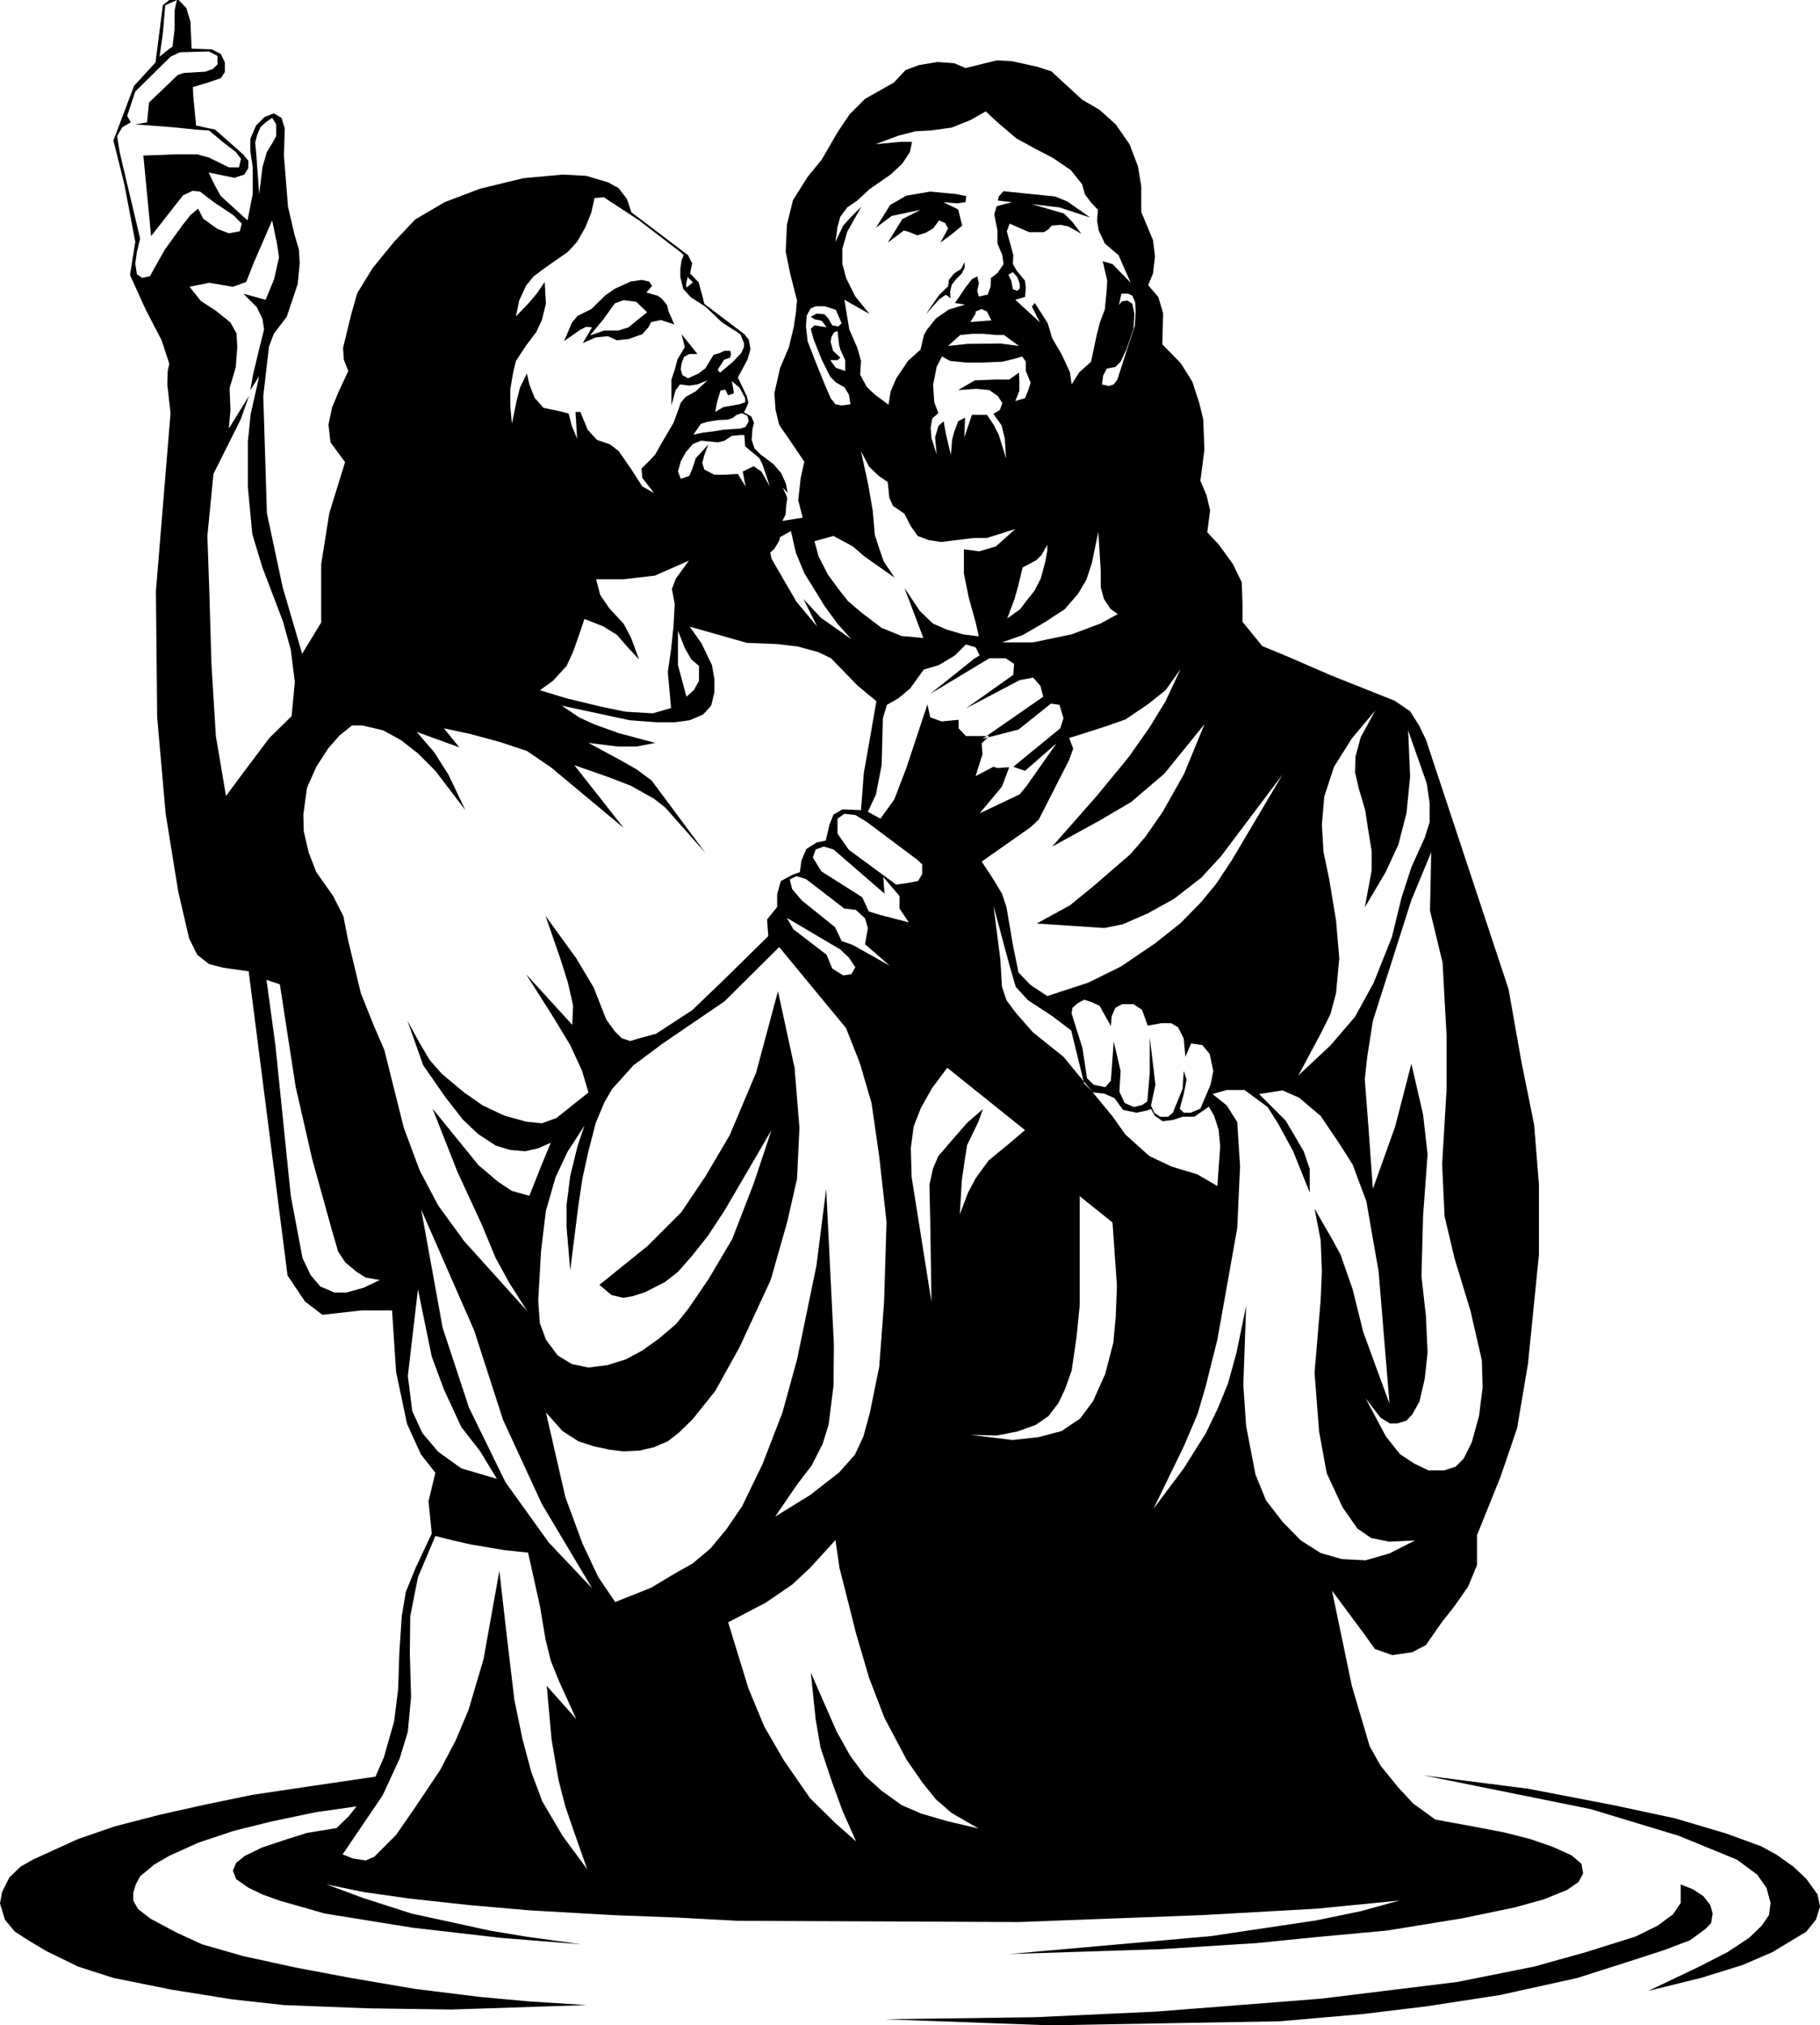 <?xml version="1.0" encoding="utf-8"?>
<!-- Generator: Adobe Illustrator 17.0.0, SVG Export Plug-In . SVG Version: 6.00 Build 0)  -->
<!DOCTYPE svg PUBLIC "-//W3C//DTD SVG 1.1//EN" "http://www.w3.org/Graphics/SVG/1.1/DTD/svg11.dtd">
<svg version="1.1" id="Layer_1" xmlns="http://www.w3.org/2000/svg" xmlns:xlink="http://www.w3.org/1999/xlink" x="0px" y="0px"
	 width="194.143px" height="216px" viewBox="0 0 194.143 216" enable-background="new 0 0 194.143 216" xml:space="preserve">
<path d="M128.133,204.25l12.356-0.692l8.768-0.864l-4.06,1.123l-4.795,0.993l-11.318,1.686l-21.428,1.9l16.201-0.519l10.194-0.648
	l6.438-0.648l7.472-0.689l7.991-1.298l5.618-1.165l3.109-0.864l2.466-0.995l1.252-0.864l0.476-0.908l-0.175-1.036l-1.08-0.908
	l-2.031-0.908l-2.373-0.82l-2.723-0.692l-3.37-0.648l-4.016-0.733l-2.378-1.728l-1.597-1.728l-1.859-2.291l-1.165-2.072
	l-1.902-6.438l-2.116-10.153l3.368,4.538l1.211,1.684l1.856,0.648l2.119-0.303l1.468-0.776l1.684-2.419l1.296-1.64l1.514-2.162
	l0.949-2.288v-3.196l2.507-6.222l1.771-5.183l1.165-6.911l1.167-11.621v-7.474l-0.517-6.395l-1.34-6.61l-1.383-7.819l-8.814-26.611
	l-0.733-1.512l-0.951-1.512l-1.64-1.123l-6.829-2.72l-4.577-1.987l-2.723-1.123l-2.116-2.592v-1.987l-0.087-2.247l-0.951-1.944
	l-1.466-2.031l-1.255-1.34l0.303-2.332l-0.388-1.641l-0.65-1.512l0.432-3.327l-0.128-3.24l-0.432-1.771l-0.735-2.247l-1.252-1.988
	l-1.944-1.987l0.085-3.327l-0.517-1.728l-1.08-1.252l0.519-1.252l0.213-1.815l-0.213-1.728l-1.255-3.024v-2.723l-0.345-2.116
	l-0.907-2.376l-1.468-2.116l-1.728-1.556l-1.859-1.08l-3.283-3.024l-1.468-0.476l-2.723-0.604l-1.64-0.087l-3.327,0.82l-1.211-0.517
	l-1.771-0.131L97.98,6.955l-1.383,0.517l-1.252,1.34l-3.067,1.728l-1.641,1.643l-1.252,1.856l-1.728,2.98l-1.514,1.859l-1.553,2.463
	l-0.65,2.635l-0.129,2.851l0.473,2.332l0.738,2.895l-0.131,1.337l-0.216,1.471l-0.517,2.16l-0.951,2.247L82.6,41.946l0.131,1.771
	l0.388,1.599L84.284,47l1.514,2.247l-0.388,1.728l-0.26,2.376l0.473,1.859l-2.16,0.345l0.347-0.692l0.041-0.82l0.131-0.951
	l-0.476-1.08l0.519,0.563l-0.175-0.951l-0.517-1.167l-0.82-0.949l-1.383-1.039l-0.648-0.648l-0.301-0.905l0.085-1.167l0.172-0.648
	l-0.301-0.692l-0.776-0.432l0.301-0.604l0.172-0.432l-0.172-0.692l-0.951-1.987l1.039-1.944l0.301-1.08l-0.172-0.995l-0.476-0.604
	l-4.278-3.24l-0.17-0.735l-0.432-1.553l-0.907-0.951l0.213-1.08l-0.432-0.864l-6.047-4.579l-0.476-1.427l-0.907-1.165l-1.121-0.607
	l-2.334-0.689l-2.505-0.131l-4.191,0.388l-4.623,1.123l-3.757,1.427l-3.155,1.856l-2.203,2.332l-2.335,2.851l-1.64,2.679
	l-0.604,2.116l-0.561,2.291l-0.347,1.425l0.085,1.255l0.476,1.208l-0.992,2.116l-0.735,1.771l-0.388,1.815l0.216,1.9l1.556,2.118
	l-1.684,5.443l-0.864,5.443v6.219l-2.031,3.327l-2.075-7.083l-1.684-7.906l-0.388-12.485l0.607-5.271l0.517-1.383l1.381-1.813
	l1.17-3.499l0.213-2.203l-0.087-1.468l-0.473-1.599l-0.692-2.982l-0.432-5.443l0.088-2.893l-0.347-1.123l-0.82-0.476l-0.992,0.389
	l-0.908,0.907l-0.607,1.427v1.296l0.26,1.728v2.851l-0.56,2.808l-2.851-2.592l-0.604-1.08l-0.692-1.427l2.764,0.563l1.039-0.347
	l0.432-0.692v-0.776l-0.563-0.692l-2.98-2.635l-2.031-0.432l-0.303-3.196l-0.044-0.907l1.599-0.476l1.383-0.476l0.432-0.648V6.654
	L23.55,5.746L22.599,5.27l-2.16-0.085L20.311,2.29l-0.432-1.427L19.054,0H18.88l-0.129,0.476l-0.129,0.692v1.944L18.404,4.97
	l-0.432,0.301L17.021,6.05l0.347-2.463l0.26-3.024L18.88,0h-0.82l-0.691,0.563L16.59,6.654L14.3,9.158l-2.075,5.487l-0.126,0.347
	l1.165,4.664l1.165,6.135l-0.56,3.543l1.687,3.715l1.684,3.24l0.82,2.507l-0.172,0.777L17.845,41l0.347,3.067L16.633,63.03
	l0.131,13.434l0.908,10.325l1.34,8.294l1.165,5.011l0.864,1.728l1.252,0.995l1.514,0.388l2.72,0.388l4.147,32.442l1.859,2.767
	l1.857,1.424l4.191-0.476h3.24l0.432,6.567l1.167,5.53l1.468,3.24l1.556,1.987l-0.733,3.024l0.345,3.456l-1.728,3.674l-1.039,2.548
	l-0.432,2.592l-0.257,3.887l-0.131,3.931l-0.432,3.414l-1.08,3.8l-0.905,2.076l-6.741,0.992l-6.392,0.951l-5.013,1.036l-4.839,1.08
	l-4.839,1.252l-3.887,1.339l-2.764,1.255l-2.075,0.949l-1.296,0.735l-1.208,1.165l-0.777,1.556L0,202.998l0.519,1.728l1.082,1.296
	l1.553,0.992l1.815,1.08l3.368,1.643l3.761,1.208l6.22,1.255l6.479,1.036l5.487,0.604l8.986,0.347l8.855,0.129l14.429-0.476
	l-6.091-0.388l-5.227-0.476l-6.999-0.864l-6.824-1.167l-5.746-1.08l-5.746-1.252l-4.363-1.252l-2.723-1.252l-2.764-1.471
	l-1.34-1.036l-0.517-0.908v-0.82l0.257-0.864l0.476-0.908l1.514-1.252l1.641-0.951l3.067-1.383l3.757-1.252l3.975-0.993l4.751-0.995
	l4.375-0.624l-0.832,1.056l-1.296,1.255l-3.155,0.517l-2.072,0.648l-2.723,0.908l-1.857,0.907l-0.905,0.735l-0.347,0.82l0.347,0.907
	l1.296,0.908l1.509,0.733l1.946,0.691l1.985,0.561l2.723,0.779l4.019,0.648l5.356,0.864l9.374,1.08l8.639,0.692l-5.916-0.82
	l-3.888-0.648l-3.761-0.823l-4.577-0.992l-5.227-1.684l-3.846-1.427l3.975,0.82l4.88,0.691l6.309,0.692l6.436,0.561l9.03,0.519
	l6.87,0.26l6.392,0.344l29.981,0.131L128.133,204.25z M120.055,121.003l-1.381-1.944l-2.207-2.68l-0.819-0.819l-0.061-0.25
	l-2.142-2.602l-3.283-2.635l-1.815-2.072l-0.992-1.34l-0.473-1.427l-0.175-2.936l-0.733-5.703l1.684,6.263l0.689,2.376l1.296,1.427
	l2.635,1.728l1.99,1.512l1.32,5.409l0.88,1.069l0.132,0.132l1.208,0.128l1.08,0.476l0.907,1.252l1.427,0.303l1.036-0.216
	l0.517-0.172l0.432,0.733l0.823,0.563l1.08-0.131l1.036-0.345h1.254l1.553-1.08l0.563,0.993l0.476,1.47l0.17,1.771l-0.301,4.232
	l-2.16-1.252l-2.723-0.82l-2.373-1.123L120.055,121.003z M103.162,119.751l-1.468,1.684l-1.599,1.859l-0.561,1.296l-0.391,1.771
	l0.087,3.931l0.131,8.554l-2.116-13.308l-0.087-3.065l0.301-2.335l0.779-1.987l1.167-2.073l1.641-2.203l8.294,6.652l-1.944,1.643
	l-1.944,1.599l-1.383,1.9l-0.82,1.556l-0.864,2.288l0.216-3.672l0.303-2.072l0.257-1.643l1.211-2.504l0.473-1.339L103.162,119.751z
	 M90.981,100.787l-1.208-0.432l-0.692-1.468l-3.543-2.851l-1.036-1.211l-0.26-1.036l0.735-0.347l0.992,0.303l4.103,3.155
	l1.208,0.129l0.995,0.908l0.303,1.036l-0.303,1.728l2.635,2.291L90.981,100.787z M91.24,103.162l-0.432,0.735l-0.864,0.129
	l-1.167-0.735l-0.604-1.468l-3.543-2.72l-0.692-1.211l5.703,3.371l0.908,0.864L91.24,103.162z M93.917,97.588L92.665,97.2
	l-0.689-1.512l-4.363-2.764l-0.907-1.468l0.301-0.864l0.864-0.303l1.039,0.303l5.441,4.708l-0.129-1.771l1.73,2.031v1.34
	l0.992,1.468L93.917,97.588z M96.771,94.176l-1.167,0.172l-5.055-3.715l-1.209-1.728v-1.597l0.733-0.519l1.167,0.129l1.211,0.735
	l5.484,4.104l0.432,0.432v1.036l-0.432,0.735L96.771,94.176z M94.264,59.876l-0.517-1.512l-0.432-1.34l-0.218-2.548l-0.476-2.764
	l-0.777-3.586l0.864,1.64l1.039,0.995l0.949,0.648l0.172,1.684l0.388,0.864l1.211,0.823l0.692,1.337l0.733,1.039l1.126,0.432
	l1.381,0.216l3.499-0.432h1.381l3.026-0.951l-2.075,1.859l-1.771,0.517l-1.64-0.216v2.592l0.519,2.55l0.733,2.636l0.344,1.512
	l-1.684-0.216l-1.771-0.519l-1.468-0.648l-1.381-1.339l-1.643-2.463l2.031,5.358l-2.335-0.216l-2.116-0.864l-2.116-1.599
	l-1.47-1.252l-0.992-1.252l-1.167-1.599l-0.993-1.944l-0.432-1.599l2.031-0.56l2.072,1.123l1.252,1.08l3.198,2.245L94.264,59.876z
	 M99.663,42.899l-0.128-1.859l0.388-1.944l0.561-1.08l0.864,0.476l1.686,0.172h1.771l2.116-0.085l1.255-0.303l0.864-0.26
	l0.388,0.563v0.992l0.517,1.252l-0.303,0.908l-0.301,0.735l-1.036,0.303l0.432-1.082v-1.036l-0.044-0.908l-1.036,0.735h-1.471
	l-2.203,0.087l-1.771,1.036l1.946-0.131l1.383,0.131l0.905,0.648l0.476,0.735l-0.26,0.733l-0.689,0.432l0.864,1.211l0.345,1.381
	l0.131,2.118l-0.779-2.507l-0.561-1.08l-0.694-1.036h-1.597l-0.82,2.419l0.087-2.118l-0.738,0.391l-0.432,1.165l-0.214,0.779
	l-0.131,1.64l-0.519-2.16l-0.257-1.425l-0.563,0.517l-0.345,1.211l0.172,1.813l-0.561-1.728l-0.087-1.124l0.175-0.992l0.646-0.561
	L99.663,42.899z M103.769,35.597h1.121l1.383,0.131h0.82l1.599,1.165l-1.987-0.258l-3.499,0.041l-2.072,0.216l1.296-1.165
	L103.769,35.597z M103.507,34.345l0.563-0.908v-0.216l0.648-0.26l0.561,0.26l0.476,0.951l-1.209,0.087L103.507,34.345z
	 M107.569,29.29l0.476-0.26l0.476,0.519l0.257,0.735v0.476l-0.257,0.257l-0.476-0.172l-0.175-0.908L107.569,29.29z M117.766,63.894
	l0.689,1.036l0.777,0.561l-1.813,0.995l-3.108,1.167l-4.15,0.864h-3.281l2.201-0.779l2.376-1.381l2.116-1.383L115,63.331
	l0.907-1.556l0.563-1.728l0.689-3.325l0.26,4.147v1.772L117.766,63.894z M111.716,58.752l-0.216,1.167l-0.476,1.771l-0.689,1.339
	l-0.864,1.08l-0.65,0.864l-1.383,0.993l0.779-2.072l0.391-1.383l0.473-1.987l1.468-0.776l0.563-0.563l0.604-1.08
	C111.716,58.105,111.716,58.752,111.716,58.752z M94.179,76.595l0.432-1.427l1.209-0.691l1.252-1.036l1.471-2.031l1.596-0.473
	l1.728-1.039l1.167-1.165l1.036,0.301l0.432,0.864l-0.519,0.303l-4.751,3.8l6.309-3.8h1.728l0.908,0.604l-0.087,1.167l-5.055,3.584
	l5.744-3.024l1.427-0.26l0.776,0.864l0.303,1.167l-6.042,4.191h0.298l-0.165,0.156l3.273-0.847l3.458-2.764l0.905,0.129l0.432,1.427
	l-0.344,1.08l-5.011,4.103l1.252,0.432l3.368-2.939l-3.196,4.538l-0.735,0.905l-4.276,2.031l2.378-2.851l0.777-2.072l-1.252,0.085
	l-0.432-0.129l-1.903,0.993l0.735-2.332l-0.087-1.167l0.658-0.621l-0.57,0.148l0.437-0.303h-2.209l-0.779-0.82v-0.908l-1.813,0.172
	l-1.211-0.432l-0.301-1.383l-2.247,6.783l-1.296,3.371l-1.471,2.031l-1.337-0.735l0.864-1.859l0.604-3.109L94.179,76.595z
	 M126.274,114.221l-0.128,1.903l-1.036,2.548l-0.519,0.432h-0.82l-0.648-0.432l-0.347-0.776l0.476-2.203l-0.604-5.055v3.759
	l-0.26,3.065l-0.561,0.391l-0.864,0.216l-0.992-0.432l-0.563-1.211l0.131-2.203l-0.738-3.152l-0.301,4.191l-0.604,0.689
	l-1.211-0.257L115.951,115l-0.476-3.198l-1.165-3.715l0.085-0.604l0.604-0.517l0.648-0.347l0.823,0.26l0.82,0.388l1.208,2.16
	l0.087-1.036l0.388-0.908l0.733-0.388h1.211l0.908,0.604l0.604,1.684l1.427-0.257h1.077l0.735,0.432l0.604,1.209l0.175,1.944
	l0.604-1.424l1.211,0.172l0.777,0.951l0.388,1.813l-0.301,1.471l-1.082,2.548l-1.036,0.432h-0.735l-0.432-0.432l0.432-1.556
	l0.303-1.556L126.274,114.221z M153.88,102.643l0.432,7.862v5.618l-0.476,8.035l0.26,5.572l1.08,4.538l1.684,5.528l1.211,5.271
	l0.085,2.895l-0.388,3.067l-0.777,2.808l-0.864,1.728l-0.864,0.864l-1.208,0.388h-1.687l-1.512-0.733l-1.512-0.995l-1.512-1.9
	l-2.16-4.062l1.597,2.075l0.995,0.604h0.777l0.995-0.301l0.604-0.648l0.779-1.383l0.56-2.419l0.303-2.808l-0.175-3.887l-0.476-4.235
	l0.175-6.523l0.476-6.479l-0.476-4.235l-1.252-5.443l-1.73,6.695l-2.376,6.654l-0.476-6.654l-0.388-5.011l0.26-2.419l0.604-3.844
	l4.106-12.873l2.116-5.099l-0.131,6.222L153.88,102.643z M140.878,110.248l1.036-2.075l0.604-2.247l0.345-3.715l-0.345-4.06
	l-0.733-4.407l-0.607-2.895l-0.172-2.892l0.26-3.026l1.036-3.152l1.9-3.024l2.506-2.982l-1.555,2.852L144.59,80.7l-0.041,1.684
	l0.388,1.684l0.692,2.335l0.301,1.987l0.388,2.376v2.072l-0.733,3.931l2.203-3.715l1.383-2.98l0.864-3.37l0.388-3.888l-0.216-4.924
	l1.988,5.659l0.301,2.072v2.075l-0.517,1.64l-1.424,3.155l-1.039,3.196l-1.036,4.234l-1.944,4.88l-1.987,3.63l-2.635,3.067
	l-3.414,3.196L140.878,110.248z M138.587,117.072l2.291,1.944l1.985,2.939l1.427,2.247l1.468,3.931l0.604,3.499l0.694,3.931
	l1.165,14.125l-1.339-3.628l-1.468-4.019l-1.124-4.535l-1.296-3.715l-0.995-1.815l-1.771-3.067l0.651,3.371l0.128,3.283
	l-0.128,3.067l-0.651,7.775l0.476,6.219l0.82,4.494l1.687,3.628l1.599,2.291l1.468,0.992l1.9,0.388l2.766-0.129l-2.723,1.383
	l-2.548,0.733l-2.548-0.129l-2.247-0.648l-2.116-1.34l-1.946-1.987l-1.771-2.288l-1.121-2.766l-0.995-5.14l-0.301-4.407l0.301-8.423
	l-1.036,5.011l-0.908,3.283l-1.08,2.635l-1.296,2.677l-2.335,3.715l-3.237,4.32l3.237-6.652l1.471-3.456l0.864-2.939l1.252-5.011
	l1.123-6.307l0.993-5.572l0.303-6.61l-0.303-4.71l-1.121-1.769l-1.514-1.211l1.514-0.432h1.9l2.463,1.815l1.121,1.771l1.599,2.936
	l1.771,4.407v-2.507l-0.648-1.9l-1.903-3.24l-2.849-2.851l2.504-0.388L138.587,117.072z M122.43,75.125l1.903-1.512l1.596-2.245
	l-1.596,3.412l-1.686,2.764l-2.245,3.198l-3.414,4.147l-4.751,5.399l4.967-2.723l3.456-2.029l3.543-3.024l4.276-5.271l-2.16,5.271
	l-2.288,4.06l-1.856,2.679l-1.602,1.856l-3.844,3.327l-2.592,2.116l-3.543,1.944l7.214,0.476l1.944-0.388l2.679-1.167l2.808-1.556
	l2.895-2.245l2.116-2.291l6.567-8.726l-5.4,9.115l-1.686,2.551l-1.64,1.987l-2.16,2.203l-2.723,2.16l-3.628,2.461l-3.499,1.728
	l-4.363,1.427l-1.771-1.167l-1.296-1.34l-0.56-2.72l-0.735-4.278L106.88,95.3l-0.907-1.512l-1.255-1.9l5.227-3.674l0.867-0.82
	l3.237-6.351l0.432-1.208l-0.432-1.123l3.803-1.211l2.203-0.776L122.43,75.125z M121.091,32.228l0.044,1.036l-0.087,1.512
	l-0.646,1.944l-0.737,2.291l-0.473,1.468l-0.391,0.519l-0.517,0.172l-0.735-0.172l0.131-0.951l0.388-0.735l0.908-0.172l0.563-0.561
	l0.645-1.383l0.735-2.16l0.085-1.599l-0.214-1.036l-0.519-0.344l-0.607,0.085l-0.301,0.388l0.26-1.208h0.735l0.432,0.216
	L121.091,32.228z M89.34,24.194l0.301-1.08l0.735-0.995l1.08-0.735l1.296-1.209l2.247-1.556l1.252-1.167l0.82-1.252l0.216-1.08
	h-1.124L93.4,15.38l2.42-0.908l1.859-0.476l1.641-0.085l2.203-0.303l2.029-0.82l1.599-0.908l1.255,1.167l2.029,1.728l1.987,1.08
	l1.9,0.993l1.902,1.296l1.208,1.512l0.301,1.08l0.694,0.908l0.689,0.735l-0.085,1.167l0.172,1.036l0.648,1.381l1.468,1.255
	l1.296,2.936l-1.941-1.987l-1.039-0.301l0.216,0.949l0.26,1.08l-0.044,0.907l-0.216,2.203l-0.517,1.383l-0.347,1.34l-0.604,2.851
	l-1.252,1.123l-0.82,1.296l-0.175-1.296l-0.907-1.946l-0.992-1.684l-0.476-1.597l-0.823-1.298l-0.558-0.864l-0.306,0.391
	l0.864,1.684l-2.633-2.419l1.036-0.303l0.087-0.905l-0.087-0.823l-0.864-1.036l-0.432-0.735l0.044-0.992l-0.345-1.252l-0.347-1.255
	l0.303-0.82l2.072,0.907h1.597l0.476-0.303l0.347-0.388l0.949-0.085l0.823,0.172l1.381,0.776l-0.949-1.252l-0.908-0.908
	l-3.414-0.992l2.939,0.344l3.283,1.08l-2.461-1.728l-1.296-0.519l-3.414-0.344l-2.075-0.216l-0.517,0.561l-0.088,0.432l1.512,0.175
	l-1.64,0.432l-0.26,0.864l0.347,1.728v1.381l0.517,1.255l0.129,0.949l-0.646,0.951l-0.694,0.519l-0.041,0.908l-0.303,0.864
	l-0.951,0.216l-0.17-0.607l0.17-0.82l-0.17-0.735l-0.563,0.303l-0.733,0.951l-0.519,0.777l-0.563,0.82l1.082,0.175l-1.73,0.517
	l-1.381,0.951l-0.995,1.252l-0.301,0.563l-0.347,1.512l-1.34,1.208l-1.252,1.859l-0.604,1.424l-0.218,1.383l-1.466-1.08
	l-0.864-0.823l-0.694-1.296l0.087-1.468l-0.388-1.383l-0.864-1.985l-0.519-3.155l2.679,1.512l-1.512-1.857l-0.992-1.987
	l-0.391-1.512v-1.599l0.519-1.815l1.512-2.679L90.721,23.2l-0.777,0.864l-0.823,1.728L89.34,24.194z M88.865,37.412l-0.26-0.951
	l0.085-0.517l0.262-0.476l0.388-0.172l0.172,1.512l0.128,0.476l0.519,1.123v1.165l-0.216-0.085l-0.779-0.26l-0.604-0.82h0.779
	l0.301-0.26L88.865,37.412z M86.055,33.653l0.432-0.776l0.563-0.216h0.951l1.165,0.388l0.607,1.427l-0.347,0.345l-0.648-0.129
	l-0.432-0.735l-0.388-0.432l-0.82-0.088l-0.65,0.347l0.391,0.26l0.779,0.172l0.517,0.692l-1.296-0.216l-0.391,0.388l0.306,1.124
	l0.864,2.16l0.905,1.813l0.604,0.607l0.908,0.517l0.476,0.779l0.172,1.036l-0.949,0.128l-0.65-0.128l-0.517-0.648l-0.648-1.512
	l-0.995-2.463l-0.82-2.116l-0.172-1.643L86.055,33.653z M82.599,58.536l0.519-0.864l0.087-0.388l1.165-0.648l0.519,2.291
	l0.908,2.201l2.16,3.499l1.383,1.902l1.468,1.641l-3.24-2.288l-1.859-1.987l1.471,2.936l-2.203-2.635l-1.211-2.072l-1.468-2.548
	l-0.131-0.648L82.599,58.536z M81.002,48.861l0.344,0.689l0.777,2.335l-0.905-1.599l-0.823-0.561l-1.165,0.561l0.301,1.599
	l-0.82-1.34l-1.468,0.088h-1.036l-1.082-0.563l-0.214-0.692l0.214-0.82l0.432-1.167l-0.646,0.735l-0.692,0.735l-0.347,1.08
	l-0.344,0.82l-0.908,0.303l-0.301-0.779l0.301-1.08l0.519-0.951l0.776-0.905l0.864-0.347l0.995,0.087l0.82,0.085l0.692-0.172
	l0.776-0.517l0.908-0.087h0.432l0.085,1.208L81.002,48.861z M71.973,64.411l-0.129,2.378l-0.26,2.46l-0.347,2.42l0.347,3.846
	l-1.944,0.561l-2.895-0.172l-2.551-0.519l-3.756-0.907l-2.851-0.864l1.381-0.992l1.471-1.599l0.692-1.512l0.648-1.815l0.561-1.684
	l1.987,0.779l1.471,0.905l1.165,1.339l1.208,1.296l-0.864-2.332l-0.777-1.468l-1.555-1.687l-0.949-1.381l-0.432-1.686h2.936
	l3.327-0.388l3.628-1.597l-1.383,1.9l-0.432,1.123L71.973,64.411z M72.319,67.262l0.733,1.859l0.692,1.208l0.82,0.692v1.599
	l-0.56,0.992l-0.776,0.691l-0.908-3.368v-3.673H72.319z M79.706,44.323l0.172,0.563l-0.347,0.648l-0.561,0.172l-1.856,0.131
	l-1.039,0.172l-1.077,0.129l-1.039,0.216l0.82-1.167l0.776-0.216l1.039-0.172l1.036-0.044l0.519-0.172l0.432-0.345l0.561-0.172
	L79.706,44.323z M78.886,41.343l0.602,1.124v0.432l-0.602,0.216l-0.735,0.128l-0.992,0.175l-0.864,0.517l0.17-0.949l0.391-1.34
	l0.517-0.087l0.303,0.604l0.604-0.216l-0.087-0.648l-0.129-0.648L78.886,41.343z M73.356,29.549l0.561,0.563l-0.689,0.561
	l-0.044-0.388L73.356,29.549z M54.435,41.515l0.301-1.772l0.301-1.252l1.082-1.64l1.08-1.427l0.604-1.296l0.432-1.728l-0.131-2.332
	l-0.82,1.208l-0.908,1.08l-1.34,1.383l0.347-1.684l0.735-1.599l0.82-0.995l1.036-0.777l2.594-1.815l0.992-1.08l0.864-1.512
	l0.648-1.597l0.345-1.556l0.995-0.087l3.756,2.463l4.451,3.412l0.303,0.303l-0.216,0.561l-0.131,0.864v0.908l0.303,1.252l0.82,0.908
	l1.556,0.995l1.772,1.684l1.944,1.252l0.391,0.951v0.432l-0.306,0.648l-0.864,0.908l-1.381,1.165l-0.26-0.301l0.692-1.08
	l0.648-0.216l0.087-0.391L77.89,37.41h-0.604l-0.56,0.26l-0.607,0.172l-0.864,1.427l-0.733,0.561l-1.126,0.519l-0.602-0.347
	l-0.175-0.604l0.088-0.648l0.257-0.692l0.563-0.303h0.864l-1.684-2.116l0.344,1.383l-0.777,1.296l-0.303,1.123l-0.347,1.036v0.951
	v1.813l0.432-1.597l0.476-0.648l0.995,0.129l0.864-0.129l1.08-0.432l-1.252,1.165l-1.08,0.607L72.62,42.94l-0.345,0.992
	l-0.432,1.167l-0.735,1.252l-0.604,1.036l-0.607,1.08l-0.561,0.607l-0.905,0.905l0.085,0.995l1.252,1.599l-1.252-0.692l-1.167-1.815
	l-1.339-1.944l-0.949-0.735l-1.383-0.473l-0.992-1.08l-0.779-1.903H61.39l0.172,2.851l-0.561-1.34l-0.347-1.339l-0.992-0.257
	l-1.687-0.347l-0.949-1.08l-0.563-1.424l-0.258-1.167l-0.737,1.512l-0.345,1.339l-0.519,2.505l-0.17-1.944v-1.725H54.435z
	 M27.433,14.388l0.347-0.822l0.561-0.517l0.692-0.476l0.432,0.692v0.432v0.82l-0.432,0.777L28.47,16.2l-0.476,1.643l-0.344,2.851
	l-0.301-4.106l-0.131-1.381L27.433,14.388z M19.399,24.107l-1.815,2.506l-1.597,2.849l-0.823,0.175l-0.56-0.391l-0.175-1.121
	l0.175-1.254l0.344-1.425l-2.16-9.115l-0.301-1.815l0.561-0.951l0.908-0.517l-0.391-0.692l0.864-2.591L18.19,6.05l0.992-0.476
	l3.109-0.087l0.908,0.476V6.87l-0.476,0.476l-0.82,0.301l-2.288,0.131l-0.648,0.216L15.9,10.93l-0.216,2.119l-1.255,0.216
	l3.975,0.301l2.506,0.26l1.381,0.087l1.558,1.296l1.296,0.993l0.561,0.735l-0.216,0.907h-1.08l-2.118-1.038l-1.252-0.345h-2.288
	l-3.458,0.129l0.823,8.597l3.412-4.363l1.036-0.476l0.779,0.087l1.468,1.124l2.072,1.381l0.908,0.908l-0.214,0.82l-1.167,0.216
	L23.2,24.411l-1.509-1.08l-0.563-1.08l-0.82,0.689L19.399,24.107z M26.094,82.211l-1.987,2.679l-1.08-6.394l-0.473-7.69
	l-0.218-7.515l-0.214-6.134l0.645-6.61l2.895-5.79l0.907-2.548l-2.16,3.499l0.173-1.987l-0.088-2.332l0.65-2.204l0.17-2.16
	l-0.085-1.468l-0.648-1.167l-1.556-1.252L21.426,32.1l-1.209-1.512l2.116-0.432l2.507,0.432l1.424-0.517l0.779-1.987l1.988-4.579
	l0.519,2.504l0.213,1.427l-0.519,2.332l-0.905,2.203l-2.376-0.648l1.425,1.424L27.994,34l0.175,1.123l-0.65,2.633l-0.517,2.162
	l-0.303,1.684l0.951-1.468l-0.908,4.016l-0.301,2.939v4.88l0.476,5.011l1.077,3.543l2.204,5.79l0.82,2.98l0.432,3.456l-0.345,3.63
	l-2.376,2.332L26.094,82.211z M38.795,137.332l-1.857,0.519h-1.252l-1.514-0.648l-1.036-1.208l-0.864-1.815l-1.255-6.654
	l-1.64-16.069l-0.951-6.955l1.427,0.476l1.684,10.93l1.772,7.731l2.072,7.474l0.694,2.376l0.776,1.167l1.208,0.993l0.951,0.604
	l1.512,0.26L38.795,137.332z M43.073,120.27l-2.075-8.294l-1.123-2.594l-1.383-3.456l-1.381-5.744l-0.476-2.463l-1.124-2.203
	l-1.771-2.507l-0.82-2.116l-0.519-2.247l-0.044-1.769l0.388-2.852l0.995-2.247l1.252-1.944l1.211-1.383l1.34-1.08h1.124l2.203,0.519
	l1.9,1.036l1.813,1.424l1.859,1.859L49.64,86.4l-1.815-3.803l-1.514-2.376l-1.856-2.16l4.536,1.641l-1.641-2.029l2.808,0.604
	l3.196,0.864l2.854,0.951l2.592,1.769l7.731,6.438l-5.27-6.695l3.586,1.252l2.461,0.951l2.463,1.381l1.211,0.951l4.276,4.839
	l-4.104-5.53l-1.643-2.203l-1.553-1.165L66.054,81l-3.283-1.769l3.155,0.388h1.944l2.029-0.388l-3.887-1.038l-2.636-0.949
	l-1.597-0.735l-1.859-1.252l7.258,1.556l2.851,0.216h1.944l1.599-0.216l1.427-0.607l0.864-0.949l0.345-1.427v-1.381l-0.26-1.512
	l-1.124-2.335l-1.252-1.771l6.091,1.728l3.283,0.131l2.16,0.26l2.203,0.604l1.34,0.648l2.808,2.895l2.029,1.684l-0.689,3.975
	l-0.651,3.672l-0.301,3.975l-1.987-0.087l-0.949,0.563l-0.432,1.08l-0.388,1.684l-0.995,0.216l-1.08,0.692l-0.519,1.209
	l-0.172,1.252l-0.82,0.303l-1.209,0.648l-0.391,1.383v1.381l-1.08,1.339l0.131,1.771l-5.014,4.926l-3.111,2.98l-3.844,2.507
	l-1.771,0.473l-0.992,0.303l-0.908-0.303l-0.735-0.733l-0.907-1.255l-1.34-3.412l-1.856-3.111l-3.283-4.535l1.599,4.623l0.779,2.463
	l0.561,2.461l-0.088,2.075L56.12,103.9l2.849,4.492l1.859,3.067l1.252,2.723l0.692,2.332l-3.412,2.72l-1.556,0.563l-1.684-0.173
	l-2.334-0.648l-2.288-1.08l-1.987-1.383l-2.376-1.987l-1.296-1.468l-1.124-1.903l-1.252-2.288l1.684,4.751l2.375,3.412l1.857,2.378
	l1.643,1.553l1.857,1.211l1.558,0.476l1.597,0.129l1.34-0.301l1.383-0.607l-0.951,2.291l-1.339,3.368l-1.859-0.517l-1.509-0.995
	l-2.075-1.771l-4.88-6.004l2.635,6.695l2.592,5.618l1.509,3.628l1.471,2.679l1.9,2.98l-6.739-7.474l-2.766-3.8l-1.985-3.759
	L43.073,120.27z M45.058,152.841l-1.077-2.332l-0.476-3.759l1.078-9.243l1.471,7.171l1.296,3.499l1.859,4.016l1.985,2.55l1.815,2.98
	l-3.8-1.123l-2.465-1.771L45.058,152.841z M60.006,195.783l-2.16-3.671l-1.167-3.111l-0.949-3.543l-0.864-4.191l-0.864-7.299
	l-0.735-6.438l-1.687,9.418l-1.597,5.399L48.6,185.63l-1.684,3.198l-2.635,3.931l-2.031,2.936l-2.332,2.334l-0.908,0.388
	l-1.383-0.216l-1.078-0.432l4.276-6.307l1.815-3.931l0.864-2.851l0.345-3.715l-0.131-4.623l0.044-3.975l0.82-4.147l1.859-4.407
	l1.902,0.476l1.898,0.432l3.587,0.604l2.504,0.26l1.255,5.659l0.604,3.587l0.563,2.288l0.908,2.247l1.813,3.975l-3.152-3.543
	l0.517,5.746l0.735,4.276l0.733,2.851l0.952,2.764l1.383,3.931L60.006,195.783z M58.536,164.506l-4.62-6.435l-3.888-7.95l-2.81-8.51
	l-2.288-12.614l5.659,12.917l3.067,9.503l4.147,8.986l5.358,8.986L58.536,164.506z M75.775,165.154l-1.902,1.599l-1.771,0.992
	l-2.676,1.599l-3.803,1.512l-1.815-2.679l-1.684-3.584l-1.815-4.926l-2.072-9.027l1.771,1.985l1.684,1.082l1.728,0.561l1.643,0.345
	l1.468,0.175l1.684-0.087l1.514-0.344l1.509-0.648l1.167-0.907l1.468-1.427l2.422-3.024l2.592-4.667l3.324-7.171l1.771-6.219
	l1.039-4.579l0.257-5.443l-0.519-6.395l-1.771-8.166l-2.33,8.685l-2.81,6.652l-2.592,4.407l-2.592,3.844l-3.587,3.586l-5.14,4.147
	l1.296,1.08l1.252,0.303l0.995-0.175l1.339-0.432l2.116-1.08l1.383-1.08l1.553-1.771l1.643-2.072l1.813-2.766l4.97-8.51
	l-1.903,5.703l-2.288,5.919l-2.507,4.235l-2.116,3.111l-1.34,1.684l-1.815,1.555l-1.813,1.296l-1.771,0.949l-1.944,0.607
	l-2.031,0.26l-1.813-0.391l-1.471-0.907l-1.252-1.684l-0.648-1.771l-0.172-2.376l0.301-5.314l0.519-4.276l1.036-3.586l1.255-2.677
	l1.813-2.807l-0.735,2.203l-0.776,3.152l-0.388,3.067v2.376l0.388,4.623l0.864-6.87l0.432-2.893l0.648-2.939l0.779-3.024l0.908-2.16
	l0.82-1.427l2.291-2.548l3.065-2.288l6.654-4.538l5.831-5.788l7.13,8.639l1.466,3.715l1.255,4.278l0.82,5.703l0.779,6.955
	l-0.259,8.554l-0.519,6.911l-0.992,4.883l-0.692,2.548l-0.907,1.944l-1.684,1.9l-3.111,2.42l-3.715,2.291l2.335-3.414l1.553-2.029
	l1.167-2.291l0.648-2.072l0.519-4.147l0.044-4.363l-0.823-16.632l-1.036,8.163l-2.072,10.022l-1.558,5.661l-2.116,5.484
	l-2.203,4.538l-1.684,2.461L75.775,165.154z M101.047,194.228l-2.808-0.82l-2.075-0.907l-2.116-1.512l-1.771-1.599l-1.597-2.16
	l-1.427-2.548l-2.766-6.307l0.519,4.967l0.519,3.024l1.252,3.759l1.123,3.067l1.425,3.196l-2.204-1.944l-2.72-2.679l-2.808-4.06
	l-2.073-3.587l-1.687-4.06l-2.16-7.042l3.975-2.072l2.852-1.946l1.9-1.769l2.72-2.982l0.432,2.982l0.607,2.376l1.165,4.623
	l1.383,4.708l1.641,4.276l2.378,4.494l1.684,2.419l1.427,1.771l1.684,1.468l2.851,1.641L101.047,194.228z M103.507,153.016
	l2.81,0.085l2.203-0.432l1.944-0.692l1.381-0.949l1.082-1.427l0.689-1.468l0.694-1.944l0.517-3.499l0.347-3.456V127.57l3.499,2.808
	l0.473,6.739l-0.128,3.327l-0.26,2.767l-0.864,3.324l-1.296,2.895l-1.383,1.859l-1.987,1.337l-2.461,0.648L108,153.577
	L103.507,153.016z M62.511,34.864l0.65,0.044l-0.995,1.684l1.383-0.604l1.296-0.131l0.951,0.432l1.252-0.129l1.468-0.519
	l0.648-0.733l0.301-0.563l1.039-0.216l1.427,0.476l-0.607-1.383l-0.172-0.691l-0.561-0.689l-0.432-0.303l-1.211-0.345l0.604-0.692
	l-0.301-0.476l-0.779-0.172l-1.211,0.172l-1.684,0.777l-0.992,0.692l-1.512,1.468l-1.471,0.735L61,34.433l-0.823,1.944l1.728-1.211
	L62.511,34.864z M65.578,32.357l0.951-0.345l1.34,0.172l1.165,1.124l-0.993,0.777l-0.992,0.823l-1.082,0.345h-1.509l-1.514,0.519
	l1.427-1.728L65.578,32.357z M98.195,22.379l-1.944,0.992l-1.555,2.507l1.728-1.296l0.475,0.129l0.949,0.388l0.864-0.257
	l0.823-0.476l0.648-0.864l0.648,0.301l0.303,0.563l-0.821,1.512l1.165-0.864l1.165-0.951l-0.432-1.728l-1.597-0.776l1.512,0.128
	l0.864-0.128l0.085-0.648l-1.077-0.216l-2.767-0.26l-2.548,0.432l-1.727,0.992l-1.512,2.42l1.684-1.252L98.195,22.379z
	 M180.275,206.929l1.599-1.167l0.648-0.648l0.172-1.036l-0.257-0.908l-0.738-0.951l-1.121-0.733l-1.296-0.519v1.987l-0.82,1.209
	l-1.643,1.211l-2.376,1.167l-5.227,1.64l-5.571,1.556l-8.21,1.64l-14.429,1.772l-17.624,1.383l-13.003,0.604l-15.987,0.216
	L111.976,216l12.182-0.216l12.4-0.216l8.855-0.776l6.783-0.821l7.862-1.211l8.207-1.815l5.011-1.597l4.147-1.339L180.275,206.929z
	 M193.883,202.047l-1.211-1.685l-1.38-1.295l-1.772-1.253l-1.643-0.907l-3.8-1.383l-5.402-1.599l-6.435-1.381l-9.202-1.772
	l-11.146-1.427l17.756,3.587l9.418,2.851l6.22,2.548l2.16,1.6l0.994,1.424l0.432,1.599l-0.174,1.296l-0.777,1.124l-1.34,1.295
	l-2.288,1.512l-3.026,1.556l-5.441,2.591l5.616-1.383l4.45-1.381l3.196-1.383l2.289-1.383l1.295-0.776l1.039-1.296l0.432-1.384
	L193.883,202.047z M101.779,29.161l-0.56,0.692l-0.085,0.691l-0.951,0.906l-1.427,2.074l1.427-1.599l0.691-0.475l0.26,0.131
	l0.257,0.259l-0.044-0.735l0.175-0.735l0.476-0.605l0.604-0.604l0.303-0.604V27.95l-0.388,0.735L101.779,29.161z"/>
</svg>
